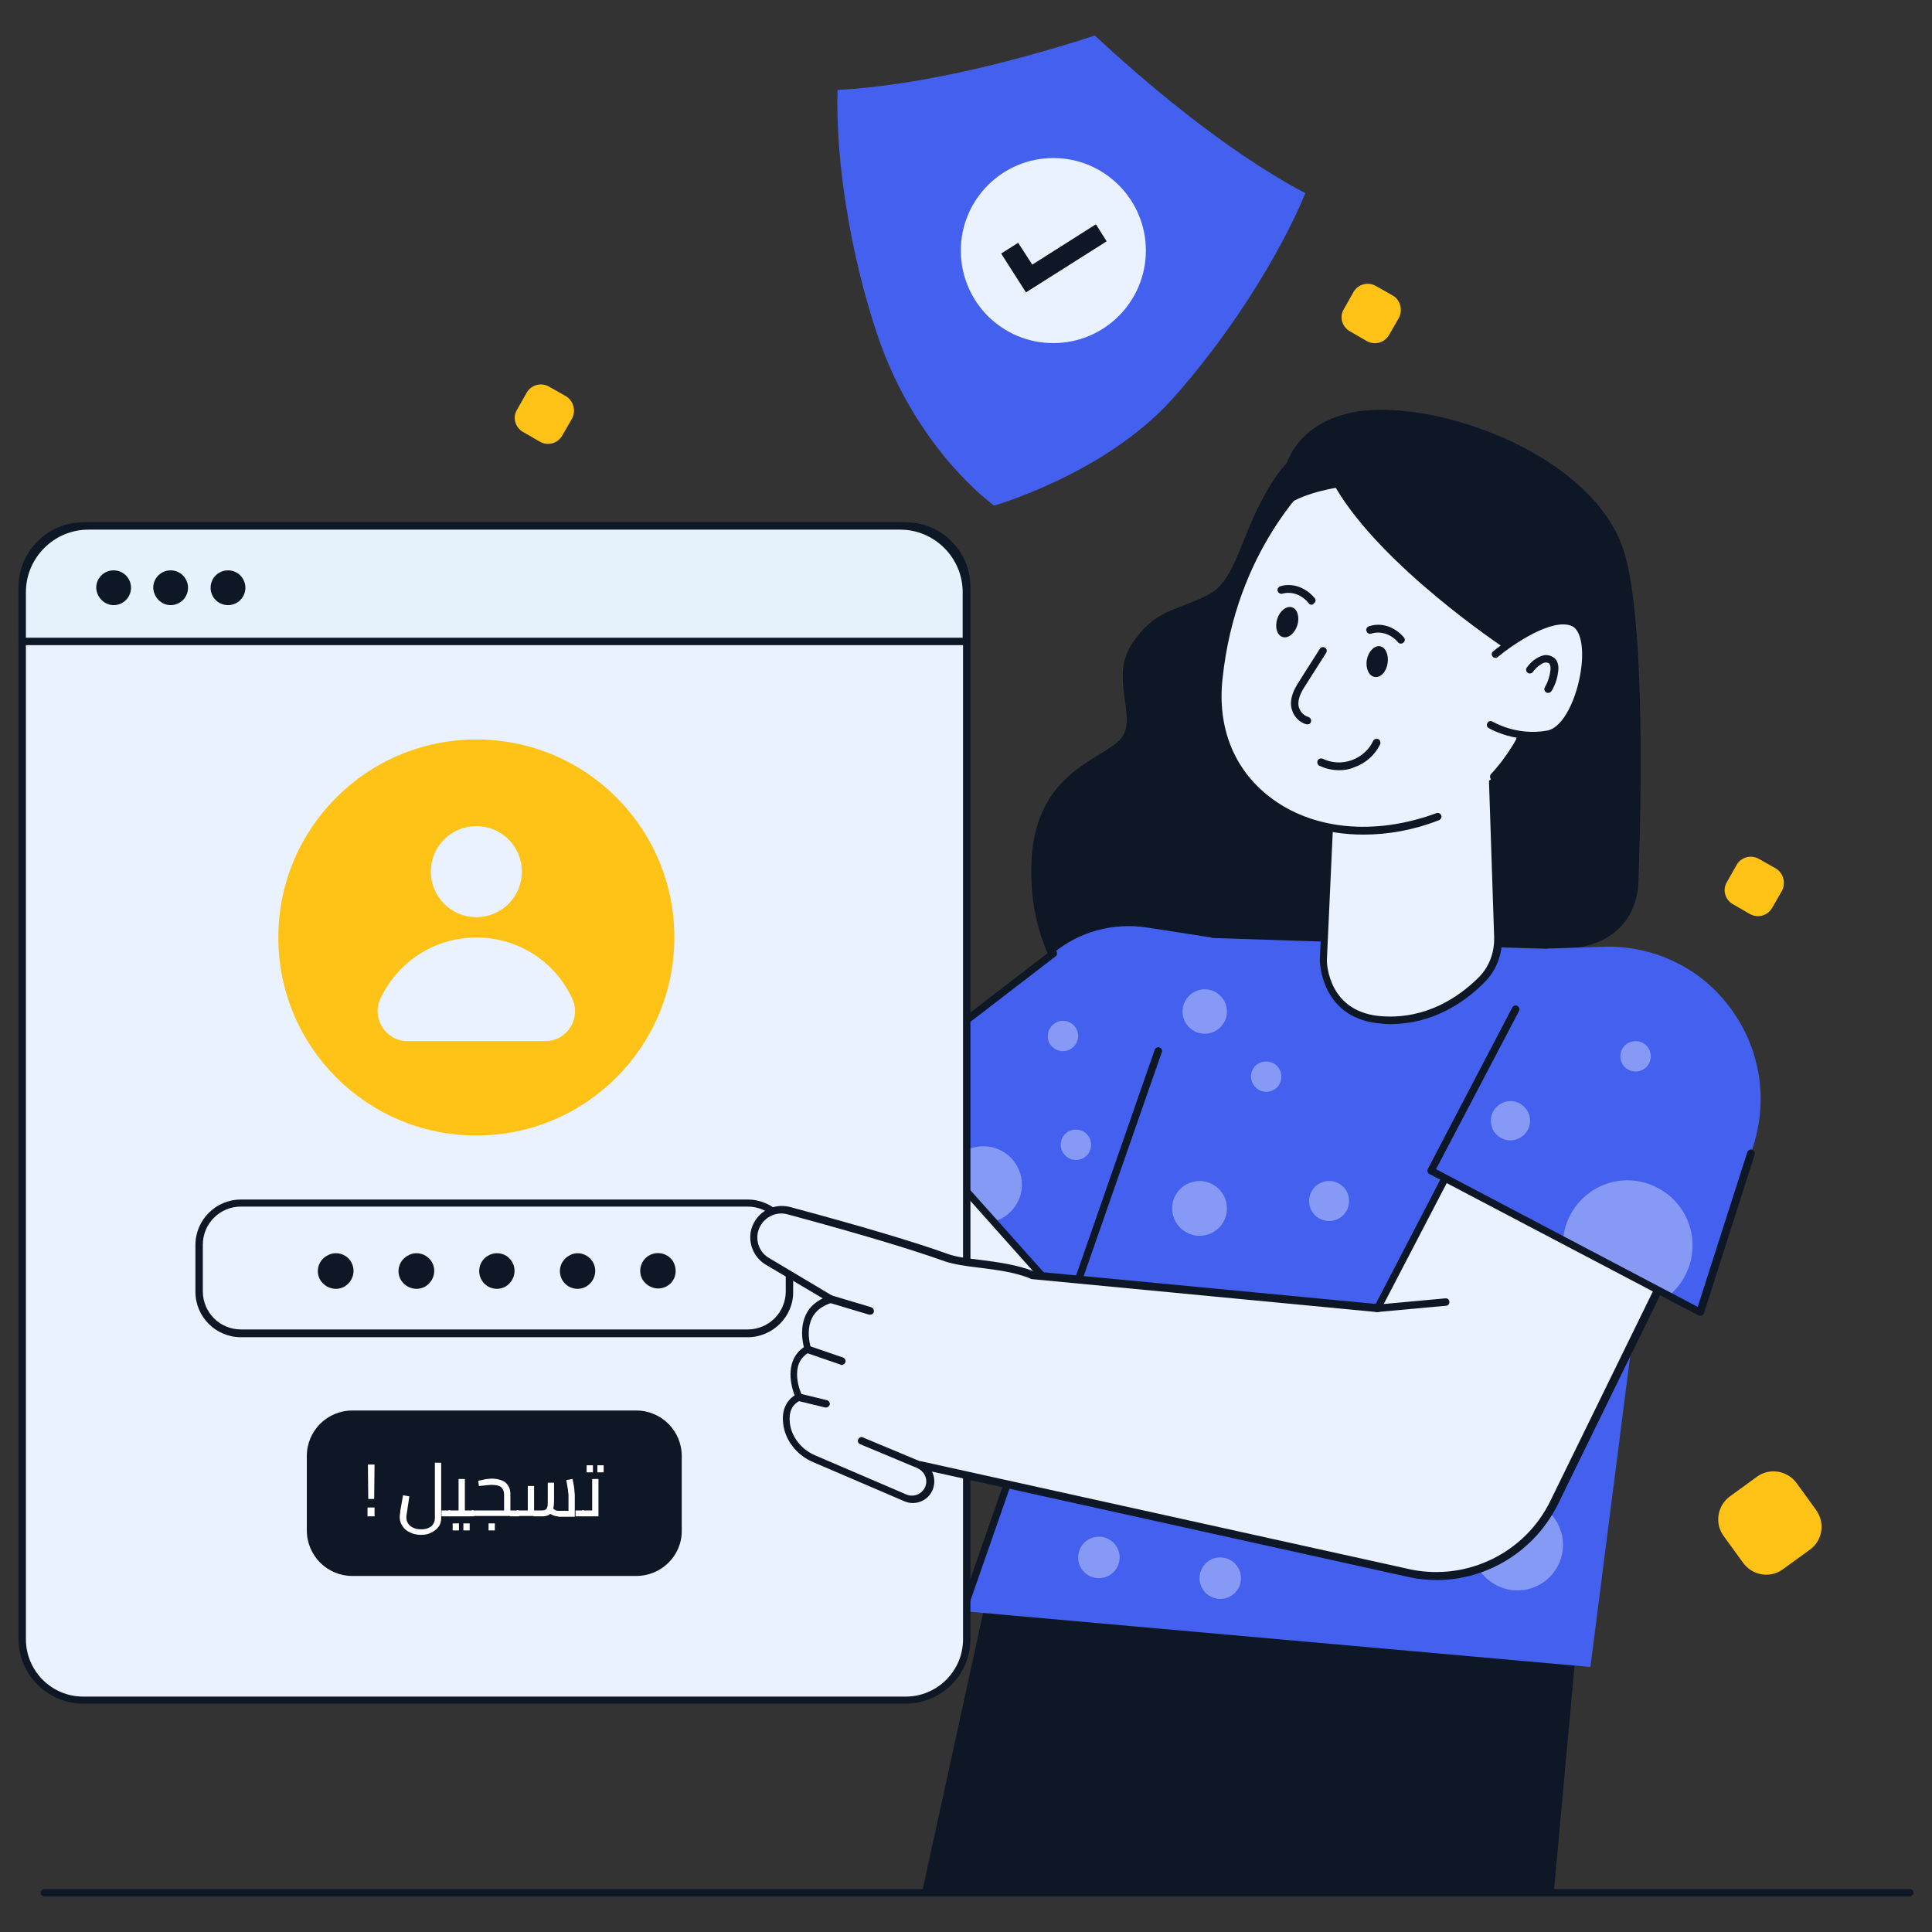 <?xml version="1.0" encoding="utf-8"?>
<!-- Generator: Adobe Illustrator 26.5.0, SVG Export Plug-In . SVG Version: 6.00 Build 0)  -->
<svg version="1.1" id="Layer_1" xmlns="http://www.w3.org/2000/svg" xmlns:xlink="http://www.w3.org/1999/xlink" x="0px" y="0px"
	 viewBox="0 0 522 522" style="enable-background:new 0 0 522 522;" xml:space="preserve">
<rect x="0" y="0" width="522" height="522" fill="#333333" stroke="none"/>
<style type="text/css">
	.st0{fill:#0E1726;}
	.st1{fill:#EAF1FF;}
	.st2{fill:#4361EE;}
	.st3{opacity:0.4;fill:#EAF1FF;enable-background:new    ;}
	.st4{fill:#E6F3FC;}
	.st5{fill:#FFC216;}
	.st6{opacity:0.4;}
	.st7{fill:#FFFFFF;}
</style>
<path class="st0" d="M516,512.4H12c-0.6,0-1-0.5-1-1c0-0.6,0.5-1,1-1h504c0.6,0,1,0.5,1,1C517,511.9,516.5,512.4,516,512.4z"/>
<path class="st0" d="M370.2,112c0,0-16.7,3.2-26.1,17.7c-9.4,14.5-9.5,27-18,31.2c-8.5,4.2-14.2,3.8-20.3,13.1
	c-6.1,9.3,1.7,19.9-2.9,25.5c-4.5,5.6-23,8.7-24.2,32.9c-1.2,24.2,11.4,43.5,33.3,52.5c22,8.9,88.4-24.9,88.4-24.9l-19.5-115.6
	L370.2,112z"/>
<path class="st1" d="M264,279.1l-35.6,28.5l-35.5-138.8l-72.3,12.2l45.6,180.5c4.5,17.9,17.5,32.6,34.7,39.3
	c19.8,7.7,42.2,3.8,58.3-10.2l60.3-52.5"/>
<path class="st0" d="M221.7,405.8c-7.1,0-14.3-1.3-21.1-4c-17.5-6.8-30.7-21.8-35.3-40l-45.6-180.5c-0.1-0.3,0-0.6,0.1-0.8
	c0.2-0.2,0.4-0.4,0.7-0.4l72.3-12.2c0.5-0.1,1,0.2,1.2,0.8L229,305.8l34.4-27.5c0.4-0.4,1.1-0.3,1.4,0.2c0.4,0.4,0.3,1.1-0.2,1.4
	l-35.6,28.5c-0.3,0.2-0.6,0.3-1,0.2c-0.3-0.1-0.6-0.4-0.7-0.7L192.1,170l-70.3,11.9l45.4,179.4c4.4,17.6,17.2,32,34.1,38.6
	c19.5,7.6,41.4,3.8,57.2-10l60.3-52.5c0.4-0.4,1.1-0.3,1.4,0.1c0.4,0.4,0.3,1.1-0.1,1.4l-60.3,52.5
	C249.1,400.8,235.5,405.8,221.7,405.8z"/>
<path class="st2" d="M342.1,291.5l-38.6,77.6l-35-39.2l-12.4-13.9l-19.4-21.7l47.9-36.8c7-5.8,16.2-8.3,25.3-6.9l17.4,2.7
	L342.1,291.5z"/>
<path class="st3" d="M276.1,320.1c0,4.7-3.2,8.7-7.5,9.9l-12.4-13.9c1.5-3.8,5.2-6.4,9.5-6.4C271.4,309.7,276.1,314.3,276.1,320.1z"
	/>
<path class="st0" d="M303.5,370.2c-0.3,0-0.6-0.1-0.8-0.3L236,295.1c-0.2-0.2-0.3-0.5-0.3-0.8c0-0.3,0.2-0.5,0.4-0.7l47.9-36.8
	c0.5-0.3,1.1-0.3,1.4,0.2c0.3,0.4,0.3,1.1-0.2,1.4l-47.1,36.2l65,72.8l37.9-76.3c0.3-0.5,0.9-0.7,1.4-0.5c0.5,0.3,0.7,0.9,0.5,1.4
	l-38.6,77.6c-0.2,0.3-0.4,0.5-0.8,0.6C303.6,370.2,303.6,370.2,303.5,370.2z"/>
<path class="st0" d="M249.1,511.4l21-96.1L426.9,434l-7.1,77.4H249.1z"/>
<path class="st2" d="M323.6,253.3l103.4,3.4c14.7,0.5,25.8,13.5,23.9,28.1l-21.2,165.6l-169.6-15.1L323.6,253.3z"/>
<path class="st3" d="M410,429.7c6.8,0,12.3-5.5,12.3-12.3c0-6.8-5.5-12.3-12.3-12.3c-6.8,0-12.3,5.5-12.3,12.3
	C397.6,424.2,403.2,429.7,410,429.7z"/>
<path class="st0" d="M260.2,436.3c-0.1,0-0.2,0-0.3-0.1c-0.5-0.2-0.8-0.8-0.6-1.3L312,283.6c0.2-0.5,0.8-0.8,1.3-0.6
	c0.5,0.2,0.8,0.8,0.6,1.3l-52.8,151.3C261,436.1,260.6,436.3,260.2,436.3z"/>
<path class="st1" d="M357.5,259.5l2.1-46.7l43.5-9.1l1.6,49.6c0.1,4.4-1.5,8.6-4.6,11.6c-5.1,5-14,11.4-26.5,10.7
	C357.5,274.7,357.5,259.5,357.5,259.5z"/>
<path class="st0" d="M375.6,276.7c-0.6,0-1.3,0-1.9-0.1c-17-1-17.1-17-17.1-17.2c0,0,0,0,0,0l2.1-46.7c0-0.5,0.4-0.9,0.8-1l43.5-9.1
	c0.3-0.1,0.6,0,0.8,0.2c0.2,0.2,0.4,0.5,0.4,0.8l1.6,49.6c0.2,4.7-1.6,9.2-4.9,12.4C395.7,270.8,387.2,276.7,375.6,276.7z
	 M358.5,259.5c0,0.8,0.4,14.3,15.2,15.1c11.9,0.7,20.5-5.3,25.7-10.4c2.9-2.8,4.4-6.8,4.3-10.9l-1.6-48.4l-41.5,8.7L358.5,259.5z"/>
<path class="st1" d="M403.6,210c20.6-22.3,16-58.7,16-58.7l-61.8-25.8c-1.1,0.9-24.5,19.9-28.5,58.1c-3.3,31.5,26.9,49.2,59.1,37.3"
	/>
<path class="st0" d="M368.4,225.5c-10.1,0-19.4-2.9-26.7-8.6c-10.1-7.8-14.8-19.8-13.4-33.6c3.9-37.4,26.3-56.7,28.8-58.8
	c0.3-0.2,0.7-0.3,1.1-0.2l61.8,25.8c0.3,0.1,0.6,0.5,0.6,0.8c0,0.4,4.5,37.2-16.3,59.6c-0.4,0.4-1,0.4-1.4,0.1
	c-0.4-0.4-0.4-1-0.1-1.4c18.7-20.2,16.3-52.6,15.8-57.3l-60.7-25.4c-4,3.4-24,22.2-27.6,57c-1.4,13.1,3.1,24.3,12.6,31.7
	c11.5,9,28.4,10.7,45.2,4.5c0.5-0.2,1.1,0.1,1.3,0.6c0.2,0.5-0.1,1.1-0.6,1.3C381.9,224.3,375,225.5,368.4,225.5z"/>
<path class="st0" d="M406.2,174.9c0,0-32.7-21.7-45.3-43.1c0,0-11.8,1.9-14.7,6.3c0,0-3.7-20.5,17.2-26.2
	c20.8-5.8,68.7,10.2,75.9,38.9c4.8,18.8,4.3,60.6,3.4,87.1c-0.4,12.8-10.1,19.1-22.9,18.4l-14.7-0.4l-2.7-44.3
	C413.8,201.1,410.9,188.2,406.2,174.9z"/>
<path class="st0" d="M350.5,169c0.7-2.2,0.1-4.4-1.4-4.9c-1.5-0.5-3.3,0.9-4,3.1c-0.7,2.2-0.1,4.4,1.4,4.9
	C348,172.6,349.8,171.2,350.5,169z"/>
<path class="st1" d="M346.2,159.5c2.9-0.8,6.1,0.3,8.2,2.9L346.2,159.5z"/>
<path class="st0" d="M354.4,163.4c-0.3,0-0.6-0.1-0.8-0.4c-1.8-2.3-4.6-3.3-7.1-2.6c-0.5,0.2-1.1-0.2-1.3-0.7
	c-0.2-0.5,0.2-1.1,0.7-1.3c3.3-1,6.9,0.3,9.3,3.2c0.4,0.4,0.3,1.1-0.2,1.4C354.8,163.3,354.6,163.4,354.4,163.4z"/>
<path class="st0" d="M374.9,179.2c0.4-2.3-0.6-4.4-2.1-4.6c-1.5-0.2-3.1,1.4-3.5,3.7c-0.4,2.3,0.6,4.4,2.1,4.6
	C373,183.2,374.6,181.5,374.9,179.2z"/>
<path class="st1" d="M370.2,170.2c2.9-0.9,6.1,0.1,8.3,2.6L370.2,170.2z"/>
<path class="st0" d="M378.5,173.9c-0.3,0-0.6-0.1-0.8-0.4c-1.9-2.2-4.7-3.1-7.2-2.3c-0.5,0.2-1.1-0.1-1.3-0.7
	c-0.2-0.5,0.1-1.1,0.7-1.3c3.3-1.1,6.9,0.1,9.4,3c0.4,0.4,0.3,1.1-0.1,1.4C379,173.8,378.7,173.9,378.5,173.9z"/>
<path class="st1" d="M404.1,176.6c0,0,14.2-11.7,21.2-8.4c7,3.3,1.8,28.5-7.1,30.1c-8.8,1.6-15.4-2.5-15.4-2.5"/>
<path class="st0" d="M414.1,199.7c-6.9,0-11.7-2.9-11.9-3c-0.5-0.3-0.6-0.9-0.3-1.4c0.3-0.5,0.9-0.6,1.4-0.3c0.1,0,6.4,3.9,14.7,2.4
	c4.5-0.8,8.2-9.1,9.2-16.7c0.8-5.9-0.2-10.4-2.4-11.5c-5.3-2.5-16.3,5.1-20.1,8.3c-0.4,0.4-1.1,0.3-1.4-0.1
	c-0.4-0.4-0.3-1.1,0.1-1.4c0.6-0.5,14.8-12,22.3-8.5c3.2,1.5,4.5,6.6,3.5,13.6c-1.1,8.4-5.2,17.4-10.9,18.4
	C416.9,199.6,415.5,199.7,414.1,199.7z"/>
<path class="st0" d="M418.3,187.2c-0.2,0-0.4,0-0.5-0.1c-0.5-0.3-0.7-0.9-0.4-1.4c0.8-1.4,1.3-2.9,1.5-4.5c0.1-0.9,0-1.5-0.3-1.9
	c-0.2-0.2-0.6-0.3-1-0.3c-0.4,0-0.9,0.2-1.4,0.6c-0.8,0.5-1.5,1.2-2,1.9c-0.3,0.5-1,0.6-1.4,0.3c-0.5-0.3-0.6-1-0.3-1.4
	c0.7-1,1.6-1.9,2.6-2.5c0.8-0.5,1.6-0.8,2.3-0.9c1-0.1,2,0.3,2.7,0.9c0.8,0.8,1.1,2,0.9,3.5c-0.2,1.8-0.8,3.7-1.8,5.3
	C419,187,418.7,187.2,418.3,187.2z"/>
<path class="st1" d="M357.5,175.8c-1.8,2.8-3.6,5.7-5.4,8.5c-1.1,1.7-2.2,3.5-2.3,5.5c-0.1,2,1.2,4.2,3.5,4.8"/>
<path class="st0" d="M353.3,195.7c-0.1,0-0.2,0-0.3,0c-2.9-0.8-4.3-3.6-4.2-5.9c0.1-2.3,1.3-4.3,2.4-6l5.4-8.5
	c0.3-0.5,0.9-0.6,1.4-0.3c0.5,0.3,0.6,0.9,0.3,1.4l-5.4,8.5c-1,1.5-2,3.2-2.1,5c-0.1,1.5,0.9,3.3,2.7,3.8c0.5,0.2,0.9,0.7,0.7,1.3
	C354.2,195.4,353.8,195.7,353.3,195.7z"/>
<path class="st0" d="M361.8,208.1c-1.8,0-3.6-0.4-5.3-1.2c-0.5-0.2-0.7-0.9-0.5-1.4c0.2-0.5,0.8-0.7,1.4-0.5
	c2.4,1.2,5.3,1.3,7.8,0.4c2.5-0.9,4.7-2.8,5.8-5.2c0.2-0.5,0.9-0.7,1.4-0.5c0.5,0.2,0.7,0.9,0.5,1.4c-1.4,2.9-4,5.2-7,6.2
	C364.6,207.9,363.2,208.1,361.8,208.1z"/>
<path class="st1" d="M244.7,142.1H22.5c-9.1,0-16.5,7.4-16.5,16.5v284.3c0,9.1,7.4,16.5,16.5,16.5h222.2c9.1,0,16.5-7.4,16.5-16.5
	V158.6C261.1,149.5,253.8,142.1,244.7,142.1z"/>
<path class="st0" d="M244.7,460.3H22.5c-9.6,0-17.5-7.8-17.5-17.5V158.6c0-9.6,7.9-17.5,17.5-17.5h222.2c9.6,0,17.5,7.8,17.5,17.5
	v284.3C262.2,452.5,254.3,460.3,244.7,460.3z M22.5,143.1C14,143.1,7,150,7,158.6v284.3c0,8.5,6.9,15.5,15.5,15.5h222.2
	c8.5,0,15.5-6.9,15.5-15.5V158.6c0-8.5-6.9-15.5-15.5-15.5L22.5,143.1L22.5,143.1z"/>
<path class="st4" d="M243.2,142.1H23.9C14,142.1,6,150.1,6,160v13.3h255.1V160C261.1,150.1,253.1,142.1,243.2,142.1z"/>
<path class="st0" d="M261.1,174.3H6c-0.6,0-1-0.5-1-1V160c0-10.4,8.5-18.9,18.9-18.9h219.3c10.4,0,18.9,8.5,18.9,18.9v13.3
	C262.2,173.9,261.7,174.3,261.1,174.3z M7,172.3h253.1V160c0-9.3-7.6-16.9-16.9-16.9H23.9C14.6,143.1,7,150.7,7,160V172.3z"/>
<path class="st0" d="M30.7,163.5c2.6,0,4.7-2.1,4.7-4.7c0-2.6-2.1-4.7-4.7-4.7c-2.6,0-4.7,2.1-4.7,4.7
	C26.1,161.4,28.2,163.5,30.7,163.5z"/>
<path class="st0" d="M46.1,163.5c2.6,0,4.7-2.1,4.7-4.7c0-2.6-2.1-4.7-4.7-4.7c-2.6,0-4.7,2.1-4.7,4.7
	C41.5,161.4,43.6,163.5,46.1,163.5z"/>
<path class="st0" d="M61.6,163.5c2.6,0,4.7-2.1,4.7-4.7c0-2.6-2.1-4.7-4.7-4.7c-2.6,0-4.7,2.1-4.7,4.7
	C56.9,161.4,59,163.5,61.6,163.5z"/>
<path class="st5" d="M128.7,306.8c29.5,0,53.5-23.9,53.5-53.5s-23.9-53.5-53.5-53.5c-29.5,0-53.5,23.9-53.5,53.5
	S99.2,306.8,128.7,306.8z"/>
<path class="st1" d="M128.7,247.8c6.8,0,12.3-5.5,12.3-12.3c0-6.8-5.5-12.3-12.3-12.3c-6.8,0-12.3,5.5-12.3,12.3
	C116.4,242.3,121.9,247.8,128.7,247.8z"/>
<path class="st1" d="M147.3,281.3c5.9,0,9.8-6.1,7.3-11.5c-4.5-9.8-14.4-16.5-25.9-16.5c-11.5,0-21.4,6.8-25.9,16.5
	c-2.5,5.3,1.4,11.5,7.3,11.5H147.3z"/>
<path class="st1" d="M202,325H65.1c-6.2,0-11.3,5.1-11.3,11.3v12.6c0,6.2,5.1,11.3,11.3,11.3H202c6.2,0,11.3-5.1,11.3-11.3v-12.6
	C213.3,330.1,208.3,325,202,325z"/>
<path class="st0" d="M202,361.3H65.1c-6.8,0-12.3-5.5-12.3-12.3v-12.6c0-6.8,5.5-12.3,12.3-12.3H202c6.8,0,12.3,5.5,12.3,12.3v12.6
	C214.4,355.7,208.8,361.3,202,361.3z M65.1,326c-5.7,0-10.3,4.6-10.3,10.3v12.6c0,5.7,4.6,10.3,10.3,10.3H202
	c5.7,0,10.3-4.6,10.3-10.3v-12.6c0-5.7-4.6-10.3-10.3-10.3H65.1z"/>
<path class="st0" d="M171.9,382.2H95.2c-6.2,0-11.3,5.1-11.3,11.3v20.1c0,6.2,5.1,11.3,11.3,11.3h76.7c6.2,0,11.3-5.1,11.3-11.3
	v-20.1C183.2,387.2,178.2,382.2,171.9,382.2z"/>
<path class="st0" d="M171.9,425.8H95.2c-6.8,0-12.3-5.5-12.3-12.3v-20.1c0-6.8,5.5-12.3,12.3-12.3h76.7c6.8,0,12.3,5.5,12.3,12.3
	v20.1C184.3,420.3,178.7,425.8,171.9,425.8z M95.2,383.2c-5.7,0-10.3,4.6-10.3,10.3v20.1c0,5.7,4.6,10.3,10.3,10.3h76.7
	c5.7,0,10.3-4.6,10.3-10.3v-20.1c0-5.7-4.6-10.3-10.3-10.3H95.2z"/>
<path class="st0" d="M160.2,341c1.3,2.3,0.5,5.2-1.8,6.6c-2.3,1.3-5.2,0.5-6.5-1.8c-1.3-2.3-0.5-5.2,1.8-6.5
	C155.9,337.9,158.8,338.7,160.2,341z"/>
<path class="st0" d="M138.4,341c1.3,2.3,0.5,5.2-1.8,6.6c-2.3,1.3-5.2,0.5-6.5-1.8c-1.3-2.3-0.5-5.2,1.7-6.5
	C134.2,337.9,137.1,338.7,138.4,341z"/>
<path class="st0" d="M180.2,347.5c-2.3,1.3-5.2,0.5-6.6-1.8c-1.3-2.3-0.5-5.2,1.8-6.5c2.3-1.3,5.2-0.5,6.5,1.7
	C183.2,343.3,182.5,346.2,180.2,347.5z"/>
<path class="st0" d="M94.9,341c1.3,2.3,0.5,5.2-1.8,6.6c-2.3,1.3-5.2,0.5-6.6-1.8c-1.3-2.3-0.5-5.2,1.8-6.5
	C90.6,337.9,93.6,338.7,94.9,341z"/>
<path class="st0" d="M116.7,341c1.3,2.3,0.5,5.2-1.8,6.6c-2.3,1.3-5.2,0.5-6.6-1.8c-1.3-2.3-0.5-5.2,1.8-6.5
	C112.4,337.9,115.3,338.7,116.7,341z"/>
<path class="st1" d="M402.8,294.6l-30.6,58.9l-93.2-8.9c0,0,0,0,0,0c-7.5-3.2-18-2.9-23.3-4.8c-12-4.3-31.5-9.7-42.6-12.7
	c-4.3-1.2-8.6,1.6-9.3,6c-0.5,3,0.9,6.1,3.6,7.7l17.1,10.2c-9.9,3.1-6.3,13.5-6.3,13.5c-6.8,3.8-2.4,13-2.4,13
	c-3.1,1.5-3.7,4.3-3.4,7c0.5,4.3,3.4,7.9,7.4,9.6l24.7,10.6c0.6,0.3,1.3,0.4,1.9,0.4c2.1,0,4-1.3,4.6-3.5c0.6-2-0.2-4.2-1.9-5.4
	l-0.6-0.4l132.6,29.3c15.7,3.1,31.6-4.7,38.7-19.1l39.5-80.8L402.8,294.6z"/>
<path class="st0" d="M388.2,426.9c-2.4,0-4.7-0.2-7.1-0.7l-129.3-28.6c0.7,1.3,0.8,2.9,0.4,4.3c-0.7,2.5-3,4.2-5.6,4.2
	c-0.8,0-1.6-0.2-2.3-0.5l-24.7-10.6c-4.4-1.9-7.5-5.9-8-10.4c-0.4-3.4,0.7-6,3.1-7.6c-1.4-3.6-2.3-9.8,2.5-13
	c-0.4-1.6-1.1-5.5,0.6-8.9c0.9-1.9,2.5-3.3,4.5-4.3l-15.4-9.1c-3-1.8-4.6-5.2-4.1-8.7c0.4-2.4,1.8-4.5,3.8-5.8
	c2-1.3,4.5-1.7,6.8-1.1c19.4,5.2,33.8,9.5,42.7,12.7c2.1,0.8,5.3,1.2,8.7,1.6c4.7,0.6,10,1.3,14.5,3.1l92.4,8.8l30.3-58.3
	c0.1-0.2,0.3-0.4,0.6-0.5c0.3-0.1,0.5-0.1,0.8,0.1l56.7,30.6c0.5,0.3,0.7,0.9,0.4,1.3l-39.5,80.8
	C414.7,419.1,401.8,426.9,388.2,426.9z M248.6,394.8c0.1,0,0.1,0,0.2,0l132.6,29.3c15.2,3,30.7-4.6,37.5-18.6l39.1-79.9L403.2,296
	L373,354c-0.2,0.4-0.6,0.6-1,0.5l-93.2-8.9c-0.1,0-0.2,0-0.3-0.1c-4.2-1.8-9.4-2.4-14-3c-3.5-0.4-6.8-0.9-9.2-1.7
	c-8.9-3.2-23.2-7.5-42.5-12.7c-1.8-0.5-3.6-0.2-5.2,0.8c-1.5,1-2.6,2.6-2.9,4.4c-0.4,2.7,0.8,5.3,3.1,6.6l17.1,10.2
	c0.3,0.2,0.5,0.6,0.5,1c0,0.4-0.3,0.7-0.7,0.9c-2.5,0.8-4.3,2.1-5.3,4.1c-1.8,3.6-0.3,8.1-0.3,8.1c0.2,0.5,0,1-0.5,1.2
	c-5.8,3.2-2.1,11.3-1.9,11.6c0.2,0.5,0,1.1-0.5,1.4c-2.2,1.1-3.1,3-2.8,6c0.4,3.8,3.1,7.2,6.8,8.8l24.7,10.6c0.5,0.2,1,0.3,1.5,0.3
	c1.7,0,3.2-1.1,3.7-2.7c0.5-1.6-0.1-3.3-1.5-4.3l-0.6-0.4c-0.4-0.3-0.6-0.8-0.4-1.2C247.8,395,248.2,394.8,248.6,394.8z"/>
<path class="st0" d="M372.1,354.5c-0.5,0-1-0.4-1-0.9c-0.1-0.6,0.4-1.1,0.9-1.1l18.5-1.7c0.6-0.1,1.1,0.4,1.1,0.9
	c0.1,0.6-0.4,1.1-0.9,1.1L372.1,354.5C372.2,354.5,372.2,354.5,372.1,354.5z"/>
<path class="st0" d="M248.6,396.9c-0.1,0-0.3,0-0.4-0.1l-15.8-6.6c-0.5-0.2-0.8-0.8-0.5-1.3c0.2-0.5,0.8-0.8,1.3-0.5l15.8,6.6
	c0.5,0.2,0.8,0.8,0.6,1.3C249.4,396.6,249,396.9,248.6,396.9z"/>
<path class="st0" d="M227.4,368.8c-0.1,0-0.2,0-0.3-0.1l-9.3-3.2c-0.5-0.2-0.8-0.8-0.6-1.3c0.2-0.5,0.8-0.8,1.3-0.6l9.3,3.2
	c0.5,0.2,0.8,0.8,0.6,1.3C228.2,368.5,227.8,368.8,227.4,368.8z"/>
<path class="st0" d="M223.2,380.3c-0.1,0-0.2,0-0.2,0l-7.4-1.8c-0.5-0.1-0.9-0.7-0.8-1.2c0.1-0.5,0.7-0.9,1.2-0.8l7.4,1.8
	c0.5,0.1,0.9,0.7,0.8,1.2C224,380,223.6,380.3,223.2,380.3z"/>
<path class="st0" d="M235.1,355.2c-0.1,0-0.2,0-0.3,0l-10.7-3.2c-0.5-0.2-0.8-0.7-0.7-1.3c0.2-0.5,0.7-0.9,1.3-0.7l10.7,3.2
	c0.5,0.2,0.8,0.7,0.7,1.3C236,354.9,235.6,355.2,235.1,355.2z"/>
<path class="st2" d="M475.7,296.9c0,4.4-0.7,8.8-2.1,13.1l-14.1,44.5L451,350l-28.7-15.1l-35.5-18.7l31.3-59.9l15.2-0.5
	c9.2-0.3,18.2,2.5,25.6,7.9C469.6,271.7,475.7,284.1,475.7,296.9z"/>
<g class="st6">
	<path class="st1" d="M457.3,336.5c0,5.4-2.5,10.3-6.3,13.5l-28.7-15.1c0.8-8.9,8.3-16,17.4-16C449.5,319,457.3,326.8,457.3,336.5z"
		/>
</g>
<path class="st0" d="M459.4,355.5c-0.2,0-0.3,0-0.5-0.1l-72.7-38.2c-0.5-0.3-0.7-0.9-0.4-1.4l22.8-43.6c0.3-0.5,0.9-0.7,1.4-0.4
	c0.5,0.3,0.7,0.9,0.4,1.4l-22.4,42.7l70.7,37.2l13.4-41.8c0.2-0.5,0.7-0.8,1.3-0.7c0.5,0.2,0.8,0.7,0.7,1.3l-13.7,42.9
	c-0.1,0.3-0.3,0.5-0.6,0.6C459.7,355.4,459.6,355.5,459.4,355.5z"/>
<path class="st2" d="M268.6,136.6c0,0-21.1-14.9-31.6-46.3c-7.3-21.7-11.3-47.3-10.7-66c24.8-1.3,53.3-9.4,69.5-14.7
	c12.5,11.6,34.9,31,56.9,42.6c-7.4,17.8-21.5,39.6-36.3,56C298.1,128.2,268.6,136.6,268.6,136.6z"/>
<path class="st1" d="M284.6,92.7c13.8,0,25-11.2,25-25s-11.2-25-25-25s-25,11.2-25,25S270.7,92.7,284.6,92.7z"/>
<path class="st1" d="M272.8,67l5.2,8.2l19.4-12.4"/>
<path class="st0" d="M277.2,79l-6.7-10.5l4.6-2.9l3.8,5.9l17.2-10.9l2.9,4.6L277.2,79z"/>
<path class="st5" d="M489,418.7l-7.3,5.3c-3.4,2.5-8.2,1.7-10.7-1.7l-5.3-7.3c-2.5-3.4-1.7-8.2,1.7-10.7l7.3-5.3
	c3.4-2.5,8.2-1.7,10.7,1.7l5.3,7.3C493.2,411.5,492.4,416.3,489,418.7z"/>
<path class="st5" d="M481.4,240.8l-2.6,4.5c-1.2,2.1-3.9,2.9-6.1,1.6l-4.5-2.6c-2.1-1.2-2.9-3.9-1.6-6l2.6-4.6
	c1.2-2.1,3.9-2.9,6.1-1.6l4.6,2.6C481.9,236,482.6,238.7,481.4,240.8z"/>
<path class="st5" d="M154.5,113.2l-2.6,4.5c-1.2,2.1-3.9,2.9-6.1,1.6l-4.5-2.6c-2.1-1.2-2.9-3.9-1.6-6l2.6-4.6
	c1.2-2.1,3.9-2.9,6.1-1.6l4.6,2.6C155,108.4,155.7,111.1,154.5,113.2z"/>
<path class="st5" d="M377.9,86l-2.6,4.5c-1.2,2.1-3.9,2.9-6.1,1.6l-4.5-2.6c-2.1-1.2-2.9-3.9-1.6-6l2.6-4.6c1.2-2.1,3.9-2.9,6.1-1.6
	l4.6,2.6C378.4,81.1,379.1,83.9,377.9,86z"/>
<g class="st6">
	<path class="st1" d="M441.9,289.5c2.3,0,4.1-1.8,4.1-4.1c0-2.3-1.8-4.1-4.1-4.1c-2.3,0-4.1,1.8-4.1,4.1
		C437.8,287.7,439.6,289.5,441.9,289.5z"/>
</g>
<g class="st6">
	<path class="st1" d="M408.1,308.1c2.9,0,5.3-2.4,5.3-5.3c0-2.9-2.4-5.3-5.3-5.3c-2.9,0-5.3,2.4-5.3,5.3
		C402.8,305.7,405.1,308.1,408.1,308.1z"/>
</g>
<g class="st6">
	<path class="st1" d="M342.1,295c2.3,0,4.1-1.8,4.1-4.1c0-2.3-1.8-4.1-4.1-4.1c-2.3,0-4.1,1.8-4.1,4.1
		C338,293.1,339.9,295,342.1,295z"/>
</g>
<g class="st6">
	<path class="st1" d="M359.1,329.9c3,0,5.4-2.4,5.4-5.4c0-3-2.4-5.4-5.4-5.4c-3,0-5.4,2.4-5.4,5.4
		C353.7,327.5,356.1,329.9,359.1,329.9z"/>
</g>
<g class="st6">
	<path class="st1" d="M324.1,333.9c4.1,0,7.4-3.3,7.4-7.4c0-4.1-3.3-7.4-7.4-7.4c-4.1,0-7.4,3.3-7.4,7.4
		C316.7,330.6,320.1,333.9,324.1,333.9z"/>
</g>
<g class="st6">
	<path class="st1" d="M287.2,284c2.3,0,4.1-1.9,4.1-4.1c0-2.3-1.9-4.1-4.1-4.1s-4.1,1.9-4.1,4.1C283,282.1,284.9,284,287.2,284z"/>
</g>
<g class="st6">
	<path class="st1" d="M290.7,313.4c2.3,0,4.1-1.8,4.1-4.1c0-2.3-1.8-4.1-4.1-4.1c-2.3,0-4.1,1.8-4.1,4.1
		C286.6,311.5,288.4,313.4,290.7,313.4z"/>
</g>
<g class="st6">
	<path class="st1" d="M296.9,426.4c3.1,0,5.6-2.5,5.6-5.6s-2.5-5.6-5.6-5.6c-3.1,0-5.6,2.5-5.6,5.6S293.8,426.4,296.9,426.4z"/>
</g>
<g class="st6">
	<path class="st1" d="M329.7,432c3.1,0,5.6-2.5,5.6-5.6c0-3.1-2.5-5.6-5.6-5.6c-3.1,0-5.6,2.5-5.6,5.6
		C324.1,429.5,326.6,432,329.7,432z"/>
</g>
<g class="st6">
	<path class="st1" d="M359.2,387.6c4.4,0,8-3.6,8-8c0-4.4-3.6-8-8-8c-4.4,0-8,3.6-8,8C351.2,384,354.8,387.6,359.2,387.6z"/>
</g>
<g class="st6">
	<path class="st1" d="M325.5,279.3c3.3,0,6-2.7,6-6c0-3.3-2.7-6-6-6c-3.3,0-6,2.7-6,6C319.5,276.6,322.2,279.3,325.5,279.3z"/>
</g>
<g>
	<path class="st7" d="M99.3,409.7v-2.4h1.9v2.4H99.3z M99.5,405l-0.1-9.3h1.8l-0.1,9.3H99.5z"/>
	<path class="st7" d="M113.8,414.7c-1.1,0-2.1-0.2-2.9-0.6c-0.9-0.4-1.6-0.9-2.1-1.7c-0.5-0.7-0.8-1.5-0.8-2.4c0-0.3,0-0.7,0.1-1.1
		c0-0.5,0.1-1,0.2-1.5c0.1-0.6,0.2-1.1,0.3-1.7c0.1-0.6,0.2-1.1,0.3-1.7l1.7,0.3c-0.1,0.9-0.3,1.8-0.4,2.6c-0.1,0.8-0.2,1.5-0.3,2
		c-0.1,0.6-0.1,1-0.1,1.2c0,0.6,0.2,1.1,0.5,1.6c0.3,0.5,0.8,0.8,1.4,1.1c0.6,0.3,1.3,0.4,2.1,0.4c0.8,0,1.5-0.1,2-0.4
		c0.6-0.2,1-0.6,1.3-1.1c0.3-0.5,0.4-1,0.4-1.6v-14.9h1.7v14.9c0,0.9-0.2,1.8-0.7,2.4c-0.5,0.7-1.2,1.2-2,1.6
		C115.8,414.5,114.8,414.7,113.8,414.7z M119.3,409.7v-1.6h2.2v1.6H119.3z M121.5,409.7v-1.6c0.1,0,0.1,0,0.2,0.1
		c0.1,0,0.1,0.1,0.1,0.2c0,0.1,0,0.1,0.1,0.2c0,0.1,0,0.2,0,0.3c0,0.1,0,0.2,0,0.3c0,0.1,0,0.2-0.1,0.3c0,0.1-0.1,0.1-0.1,0.2
		C121.6,409.7,121.6,409.7,121.5,409.7z"/>
	<path class="st7" d="M121.5,409.7c-0.1,0-0.1,0-0.2-0.1c-0.1,0-0.1-0.1-0.1-0.2c0-0.1,0-0.2-0.1-0.3c0-0.1,0-0.2,0-0.3
		c0-0.2,0-0.3,0-0.4c0-0.1,0.1-0.2,0.1-0.3c0.1-0.1,0.1-0.1,0.3-0.1V409.7z M121.5,409.7v-1.6h3.2l-0.8,0.7v-9.2h1.7v10.1H121.5z
		 M122.3,413.5v-1.9h1.7v1.9H122.3z M125.2,413.5v-1.9h1.7v1.9H125.2z M125.5,409.7v-1.6h2.2v1.6H125.5z M127.8,409.7v-1.6
		c0.1,0,0.1,0,0.2,0.1c0.1,0,0.1,0.1,0.1,0.2c0,0.1,0,0.1,0.1,0.2c0,0.1,0,0.2,0,0.3c0,0.1,0,0.2,0,0.3c0,0.1,0,0.2-0.1,0.3
		c0,0.1-0.1,0.1-0.1,0.2C127.9,409.7,127.8,409.7,127.8,409.7z"/>
	<path class="st7" d="M127.8,409.7c-0.1,0-0.1,0-0.2-0.1c-0.1,0-0.1-0.1-0.1-0.2c0-0.1,0-0.2-0.1-0.3c0-0.1,0-0.2,0-0.3
		c0-0.2,0-0.3,0-0.4c0-0.1,0.1-0.2,0.1-0.3c0.1-0.1,0.1-0.1,0.3-0.1V409.7z M127.8,409.7v-1.6h8.9l-0.5,0.5v-4.8
		c0-0.9-0.3-1.5-0.8-2c-0.5-0.4-1.4-0.6-2.5-0.6c-0.4,0-0.8,0-1.5,0.1c-0.6,0.1-1.3,0.1-2,0.2l-0.2-1.4c0.6-0.1,1.2-0.3,1.8-0.4
		c0.7-0.1,1.3-0.2,1.9-0.2c1,0,1.9,0.2,2.7,0.5c0.8,0.3,1.3,0.8,1.7,1.4c0.4,0.6,0.6,1.4,0.6,2.3v5.9H127.8z M132,413.5v-1.9h1.7
		v1.9H132z M137.8,409.7v-1.6h2.2v1.6H137.8z M140,409.7v-1.6c0.1,0,0.1,0,0.2,0.1c0.1,0,0.1,0.1,0.1,0.2c0,0.1,0,0.1,0.1,0.2
		c0,0.1,0,0.2,0,0.3c0,0.1,0,0.2,0,0.3c0,0.1,0,0.2-0.1,0.3c0,0.1-0.1,0.1-0.1,0.2C140.2,409.7,140.1,409.7,140,409.7z"/>
	<path class="st7" d="M140,409.7c-0.1,0-0.1,0-0.2-0.1c-0.1,0-0.1-0.1-0.1-0.2c0-0.1,0-0.2-0.1-0.3c0-0.1,0-0.2,0-0.3
		c0-0.2,0-0.3,0-0.4c0-0.1,0.1-0.2,0.1-0.3c0.1-0.1,0.1-0.1,0.3-0.1V409.7z M140,409.7v-1.6h3l-0.4,0.4v-7h1.7v8.1H140z
		 M144.2,409.7v-1.6h2.2c0.5,0,0.8-0.1,1-0.2c0.2-0.1,0.4-0.4,0.5-0.8c0.1-0.4,0.1-1,0.1-1.8v-4.7h1.7v4.7c0,1.1-0.1,1.9-0.3,2.6
		c-0.2,0.6-0.6,1.1-1.1,1.4c-0.5,0.3-1.2,0.4-2,0.4H144.2z M150.8,409.7c-0.5,0-0.9-0.1-1.4-0.3c-0.5-0.2-0.9-0.5-1.3-0.8l1.1-1.2
		c0.3,0.3,0.6,0.4,0.8,0.6c0.2,0.1,0.5,0.2,0.7,0.2h3.6l-0.7,0.7v-4.8c0-0.2,0-0.6-0.1-1c0-0.4-0.1-0.9-0.2-1.5
		c-0.1-0.6-0.2-1.1-0.3-1.7l1.7-0.3c0.1,0.5,0.2,1,0.3,1.6c0.1,0.6,0.2,1.1,0.2,1.7c0.1,0.5,0.1,0.9,0.1,1.3v5.6H150.8z
		 M155.5,409.7v-1.6h2.2v1.6H155.5z M157.6,409.7v-1.6c0.1,0,0.1,0,0.2,0.1c0.1,0,0.1,0.1,0.1,0.2c0,0.1,0,0.1,0.1,0.2
		c0,0.1,0,0.2,0,0.3c0,0.1,0,0.2,0,0.3c0,0.1,0,0.2-0.1,0.3c0,0.1-0.1,0.1-0.1,0.2C157.8,409.7,157.7,409.7,157.6,409.7z"/>
	<path class="st7" d="M157.6,409.7c-0.1,0-0.1,0-0.2-0.1c-0.1,0-0.1-0.1-0.1-0.2c0-0.1,0-0.2-0.1-0.3c0-0.1,0-0.2,0-0.3
		c0-0.2,0-0.3,0-0.4c0-0.1,0.1-0.2,0.1-0.3c0.1-0.1,0.1-0.1,0.3-0.1V409.7z M157.6,409.7v-1.6h3.2l-0.8,0.7v-9.2h1.7v10.1H157.6z
		 M158.5,397.8v-1.9h1.7v1.9H158.5z M161.4,397.8v-1.9h1.7v1.9H161.4z"/>
</g>
</svg>
